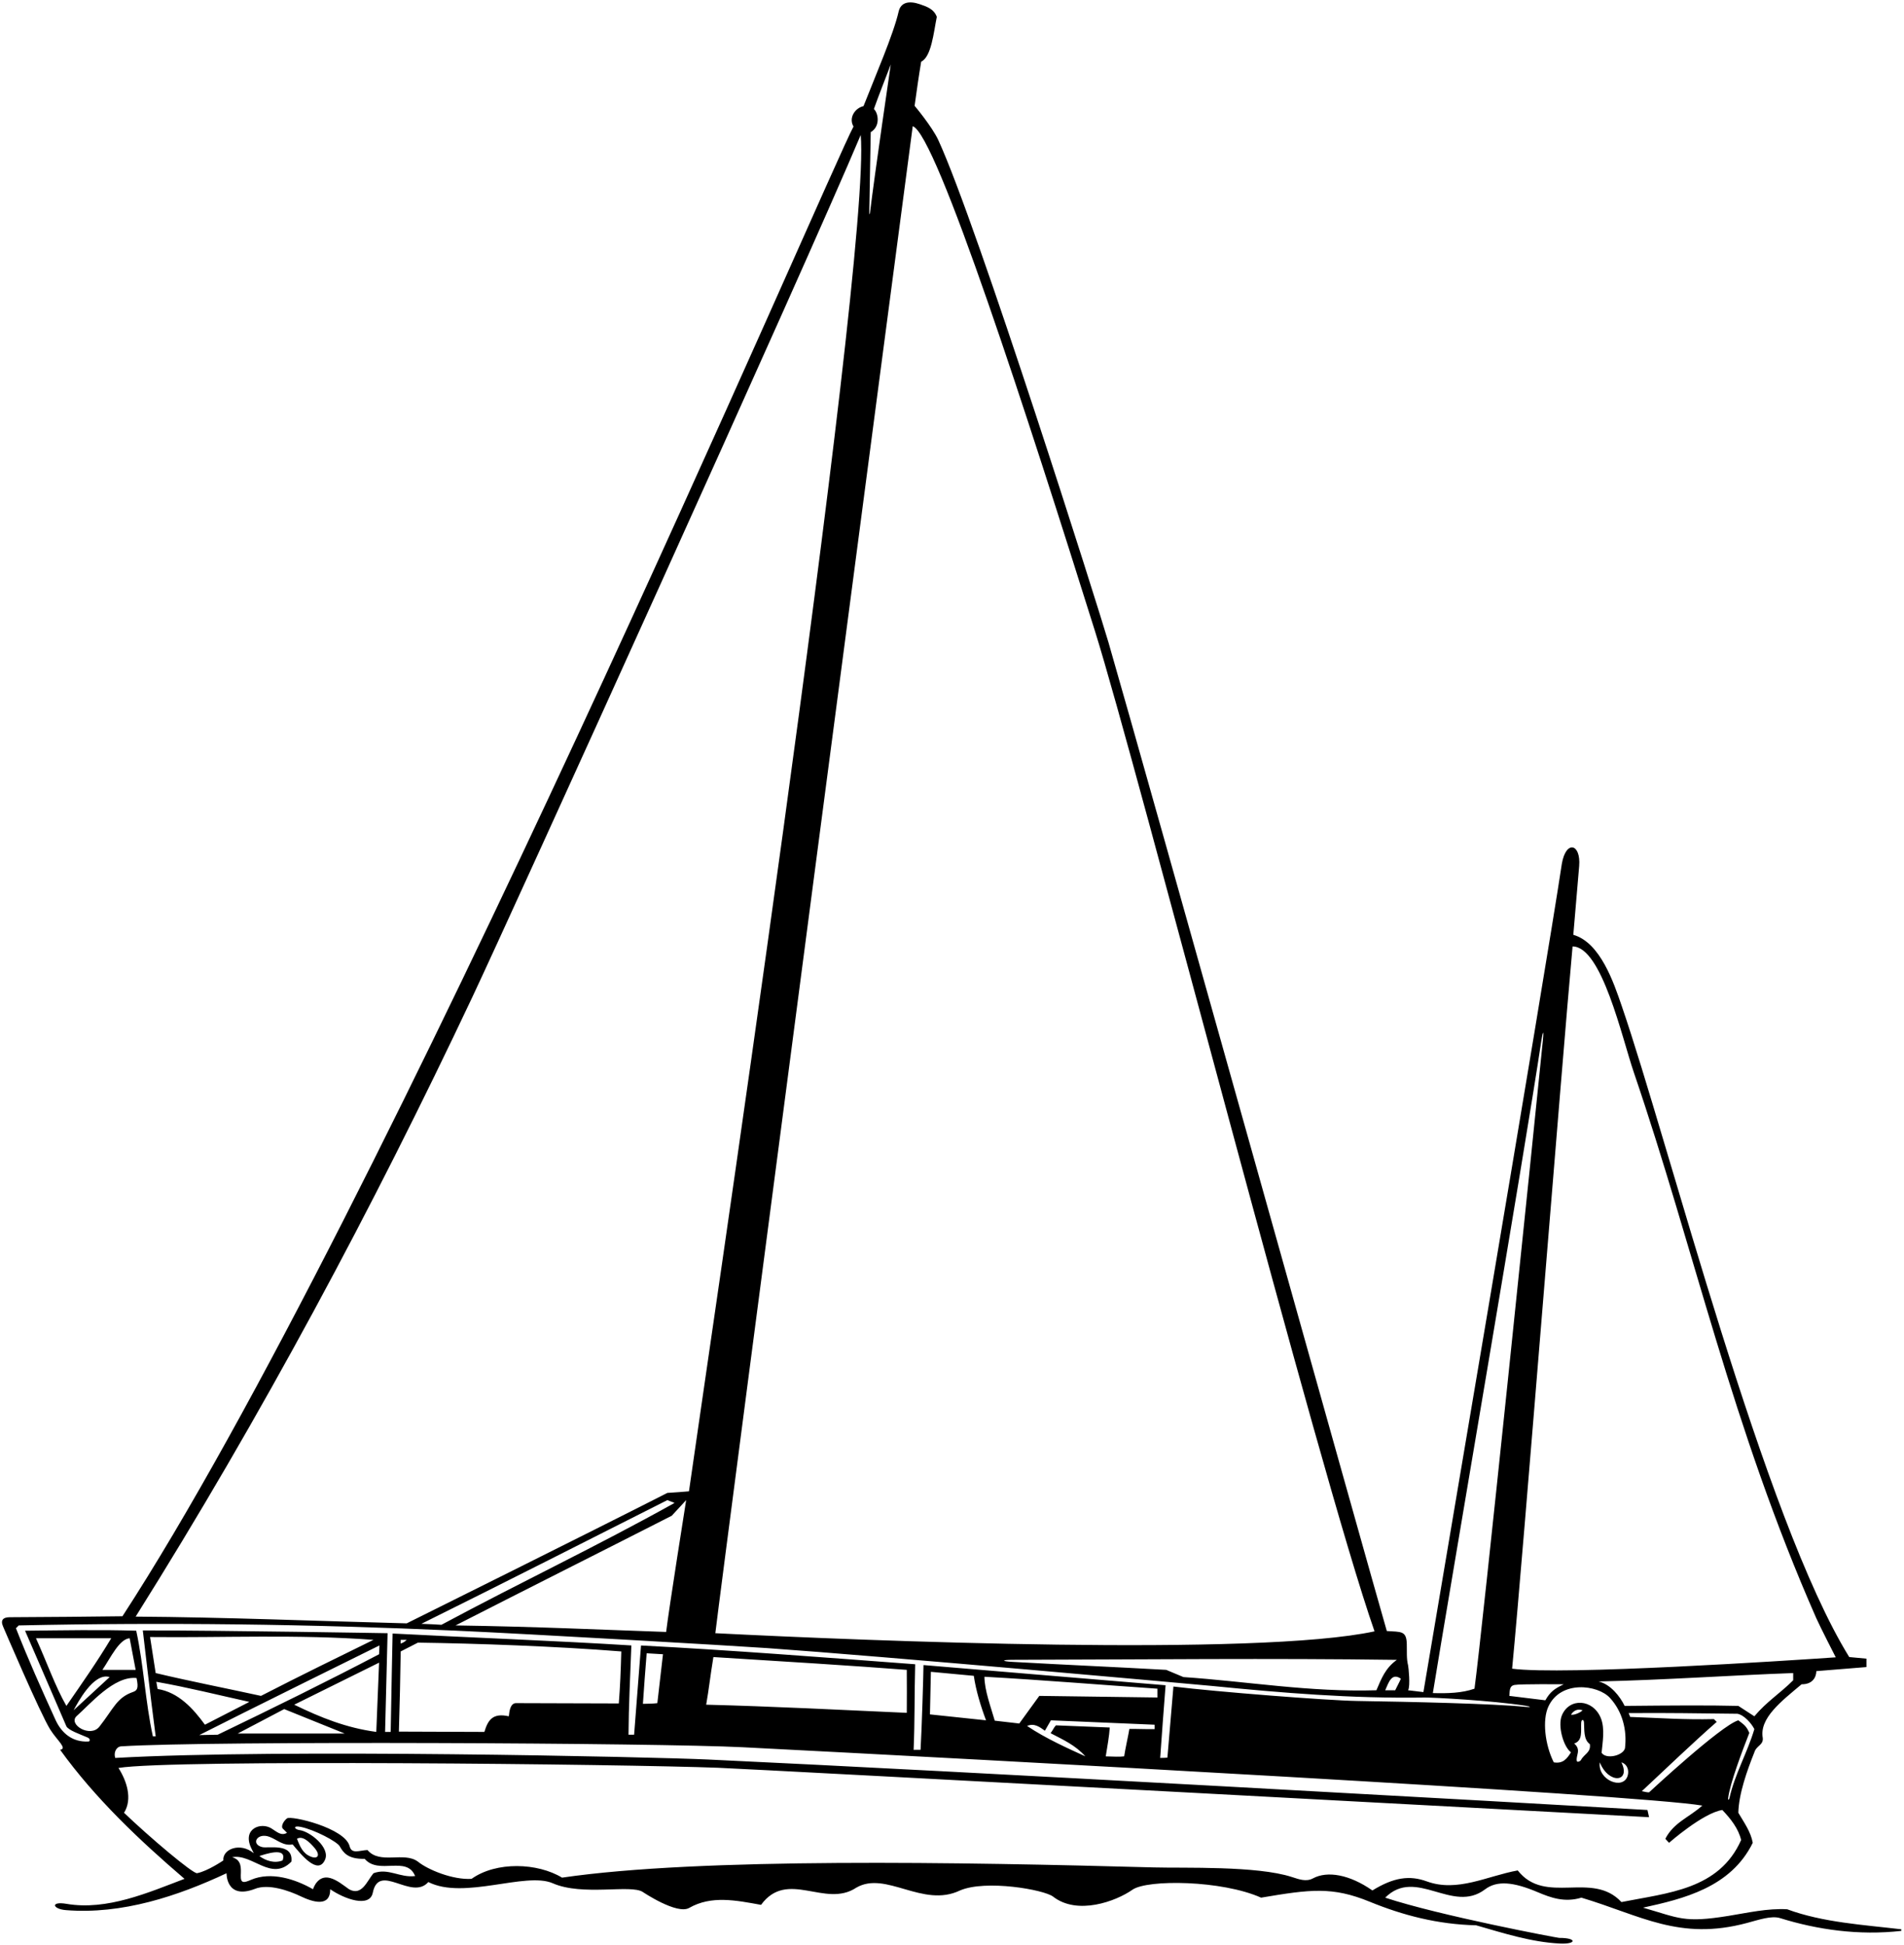 <?xml version="1.0" encoding="UTF-8"?>
<svg xmlns="http://www.w3.org/2000/svg" xmlns:xlink="http://www.w3.org/1999/xlink" width="506pt" height="517pt" viewBox="0 0 506 517" version="1.1">
<g id="surface1">
<path style=" stroke:none;fill-rule:nonzero;fill:rgb(0%,0%,0%);fill-opacity:1;" d="M 474.953 507.434 C 469.727 507.148 464.559 508.352 459.336 509.195 C 447.414 511.117 446.328 509.773 436.648 507.008 C 447.289 504.668 459.949 501.688 465.805 489.77 C 465.27 486.793 463.465 484.344 461.973 481.789 C 462.078 476.789 464.312 470.512 466.23 465.723 C 466.762 463.914 468.676 463.809 468.465 461.895 C 467.531 456.648 473.348 452.199 478.785 447.637 C 481.75 447.664 482.668 445.723 482.707 444.141 L 496.02 443.062 L 496.02 440.828 L 491.445 440.402 C 468.676 403.598 443.516 303.723 430.918 267.168 C 428.914 261.355 425.328 250.484 418.117 248.453 L 419.676 230.164 C 420.156 224.168 416.148 223.199 415.062 229.602 C 410.688 258.77 380.137 438.52 378.281 449.715 C 378.281 449.715 375.672 449.402 374.215 449.227 C 374.855 448.055 374.312 443.027 374.211 442.625 C 373.75 440.805 373.918 438.848 373.863 436.91 C 373.77 433.348 372.32 433.746 368.555 433.484 C 364.699 420.344 304.645 205.492 294.586 170.742 C 292.105 162.168 259.801 59.93 249.383 37.281 C 247.703 33.629 243.062 28.125 243.062 28.125 C 243.699 23.551 244.082 20.77 244.809 16.395 C 247.527 15.109 248.125 8.617 248.961 4.48 C 248.195 2.359 246.219 1.73 244.477 1.129 C 241.574 0.125 239.383 0.598 238.816 3.082 C 237.469 9.031 232.668 20.086 229.488 28.203 C 227.277 28.68 225.445 31.289 226.828 33.633 C 220.664 44.832 101.711 323.254 32.539 429.559 C 23.922 429.672 12.77 429.773 2.57 429.816 C 0.945 429.82 0.02 430.488 0.832 432.316 C 0.832 432.316 10.711 455.488 13.355 459.676 C 15.195 462.586 17.996 464.719 15.977 465.051 C 25.34 478.031 37.117 489.133 49.031 499.348 C 39.441 502.977 28.469 507.832 17.676 505.992 C 13.32 505.254 13.938 507.371 17.523 507.66 C 32.422 508.863 47.23 503.941 60.203 497.859 C 60.203 497.859 60.039 504.934 67.699 502.031 C 71.348 500.531 76.902 502.547 79.887 503.977 C 83.109 505.52 87.762 506.984 87.762 502.113 C 91.559 504.73 98.242 507.117 99.074 503.027 C 100.73 494.859 109.363 505.262 113.828 500.199 C 123.301 504.988 139.664 497.41 146.875 500.512 C 154.855 504.023 167.695 500.723 170.859 502.859 C 170.859 502.859 179.902 508.945 183.156 507.074 C 189.035 503.691 195.688 505.07 202.25 506.262 C 209.27 496.688 219.273 507.223 227.57 501.688 C 235.438 497.113 245.23 507.199 255.129 502.434 C 261.965 499.504 277.477 502.211 279.875 504.078 C 286.312 509.09 296.531 505.344 300.957 502.238 C 304.926 499.457 324.723 499.691 335.145 504.348 C 348.262 502.129 354.078 501.363 364.02 505.434 C 372.812 509.031 382.066 511.457 392.281 511.691 C 399.418 513.742 406.938 516.172 414.543 516.543 C 419.043 516.762 419.129 515.02 414.371 515.043 C 413.895 515.043 382.598 509.137 368.129 504.348 C 376.312 496.16 385.977 508.742 394.656 502.145 C 397.859 499.707 402.262 500.18 408.645 502.887 C 412.145 504.371 415.809 505.703 420.266 504.348 C 436.023 509.062 446.297 515.887 464.254 511.078 C 467.562 510.191 470.73 509.09 473.039 509.773 C 482.934 512.859 494 514.457 505.277 513.18 L 505.277 512.754 C 495.383 511.582 484.422 510.945 474.953 507.434 Z M 459.617 477.879 C 459.504 478.398 459.188 478.551 459.27 477.883 C 459.738 473.984 463.074 465.195 464.891 460.566 C 464.148 458.863 463.676 458.488 461.973 457.215 C 457.418 458.531 438.246 476.363 438.246 476.363 C 437.652 476.391 436.969 476.152 436.328 476.047 C 442.715 470.086 450.043 463.047 456.227 457.637 L 455.48 456.895 C 447.48 457.078 441.402 456.605 433.234 456.316 L 432.82 455.297 C 443.766 455.211 450.84 455.367 461.719 455.473 C 463.527 455.793 465.484 458.062 466.23 459.555 C 464.359 465.852 461.035 471.512 459.617 477.879 Z M 476.551 446.574 C 473.039 450.086 469.527 452.211 466.23 456.148 L 461.973 453.383 C 454.059 453.184 444.027 453.266 431.754 453.383 C 430.578 450.922 428.031 447.637 424.84 446.891 C 442.992 446.473 459.516 445.27 476.551 444.656 Z M 418.348 463.383 C 420.695 462.613 420.09 460.016 420.211 457.852 C 420.262 456.93 420.883 456.852 420.953 457.773 C 421.094 459.59 420.766 462.301 422.512 463.551 C 422.852 465.762 420.957 466.219 420.172 467.738 C 419.973 468.121 419.152 468.422 419.059 468.051 C 418.699 466.633 420.348 465.078 418.348 463.383 Z M 417.496 455.723 C 418.242 454.551 419.305 454.113 420.582 454.551 C 420.176 455.031 418.465 455.898 417.496 455.723 Z M 415.074 455.91 C 413.938 458.652 415.445 464.184 417.496 465.723 C 416.434 467.426 415.371 468.809 412.922 468.387 C 410.551 463.641 409.855 457.129 411.484 453.578 C 414.746 446.469 424.641 447.754 427.859 451.262 C 431.137 454.84 432.445 459.727 431.844 464.664 C 431.301 466.637 426.805 467.656 425.633 465.84 C 425.875 463.145 426.586 459.406 425.414 456.582 C 423.328 451.535 417.051 451.141 415.074 455.91 Z M 401.113 450.723 C 401.223 448.902 401.285 448.055 402.473 447.82 C 404.016 447.52 415.582 447.637 415.582 447.637 C 413.062 448.832 411.965 449.656 410.688 451.895 Z M 425.156 468.387 C 427.516 474.281 433.496 473.68 430.902 468.387 C 432.539 468.91 432.969 470.602 432.559 471.949 C 431.363 475.887 424.492 473.059 425.156 468.387 Z M 417.922 251.539 C 425.684 251.57 431.027 275.73 434.199 285.016 C 450.355 332.352 460.137 378.816 482.668 430.023 C 483.699 432.363 487.863 440.473 487.863 440.473 C 475.523 441.324 415.262 445.297 401.855 443.488 C 404.836 412.633 414.945 284.098 417.922 251.539 Z M 409.637 276.492 C 409.953 274.367 410.352 273.293 410.031 276.473 C 407.34 303.285 393.852 434.254 391.855 448.809 C 388.559 449.977 384.727 450.086 380.789 449.977 C 384.957 424.281 405.258 305.836 409.637 276.492 Z M 371.215 441.145 C 368.129 443.383 367.145 446.074 365.785 449.23 C 348.02 449.766 331.633 446.891 314.504 445.723 L 309.926 443.805 C 296.5 443.047 283.141 442.48 269.07 441.68 C 266.125 441.516 266.102 441.141 269.066 441.133 C 304.414 441.051 337.906 440.68 371.215 441.145 Z M 372.289 446.152 C 371.91 447.074 371.297 448.141 370.781 449.23 L 368.129 449.23 C 369.035 447.16 369.844 444.453 372.289 446.152 Z M 231.402 35.121 C 233.957 33.633 233.496 30.176 232.242 28.973 C 233.59 25.156 235.234 21.078 236.723 17.141 C 236.723 17.141 232.434 46.328 231.188 56.688 C 231.102 57.395 231.016 56.527 231.016 56.527 Z M 242.562 33.551 C 248.82 35.465 273.316 111.363 291.004 167.754 C 302.324 203.84 350.289 390.586 365.289 433.57 C 334.055 440.316 230.035 436.09 190.105 434.062 C 192.02 417.785 241.07 44.613 242.562 33.551 Z M 125.57 264.906 C 135.863 243.094 214.164 70.555 228.742 35.867 C 231.723 69.594 186.074 374.754 183.098 396.352 C 181.5 396.492 180.023 396.609 177.352 396.777 C 155.562 407.871 112.414 429.285 108.086 431.445 C 85.199 430.863 59.164 429.797 36.051 429.656 C 69.41 376.512 99.012 321.211 125.57 264.906 Z M 178.523 402.844 L 182.352 398.691 C 182.352 398.691 177.77 427.535 177.031 433.73 C 160.125 433.152 142.473 432.312 121.066 431.996 C 141.121 421.746 158.301 413.148 178.523 402.844 Z M 117.309 431.828 C 116.316 431.758 113.602 431.613 111.984 431.57 C 134.555 420.379 155.992 409.48 177.352 398.691 L 179.266 399.438 C 158.277 411.137 138.934 420.23 117.309 431.828 Z M 23.512 462.848 C 19.246 463.074 16.406 460.621 14.805 457.223 C 10.926 448.699 7.535 441.145 4.238 432.742 L 4.98 431.996 C 43.926 431.152 82.355 431.641 121.109 433.383 C 140.906 434.273 194.852 437.387 203.891 438.023 C 234.324 440.16 318.234 447.699 322.184 448.09 C 340.805 449.926 358.852 451.449 378.629 451.164 C 380.848 451.133 396.324 451.934 405.387 453.336 C 407.168 453.613 406.766 453.789 405.242 453.633 C 396.914 452.781 375.016 452.301 360.59 452.07 C 352.699 451.945 323.203 449.633 311.844 448.238 L 310.246 467.121 C 309.844 467.203 308.992 467.191 308.328 467.215 C 308.73 461.375 309.227 454.812 309.762 447.895 C 309.762 447.895 245.77 442.586 245.426 442.531 C 245.41 444.723 244.973 459.562 244.645 465.051 L 242.801 465.055 C 243.129 457.438 243 450.191 243.215 442.316 C 219.168 440.508 193.836 438.539 170.355 437.328 L 168.52 461.043 L 167.031 461.043 C 167.078 453.582 167.465 445.758 167.789 437.316 C 147.977 436.078 124.656 435.211 104.336 434.148 C 104.336 434.148 103.934 453.277 103.828 460.297 L 102.34 460.297 L 103 434.062 C 103 434.062 59.551 433.32 37.953 433.32 C 37.953 433.32 40.094 451.895 41.371 461.469 L 40.625 461.469 C 38.605 452.211 38.227 442.762 36.203 433.398 C 26.523 433.098 16.648 433.301 6.656 433.402 C 6.656 433.402 14.133 450.617 17.645 458.809 C 18.207 459.879 21.289 460.918 23.324 461.805 C 24.004 462.102 23.961 462.824 23.512 462.848 Z M 280.613 458.551 C 280.047 459.156 279.887 459.719 279.199 460.633 C 282.656 462.441 285.773 463.809 288.434 466.789 C 284.152 464.832 277.891 462.059 272.961 458.715 C 274.875 457.879 276.305 458.992 277.688 459.98 L 279.281 457.215 L 306.84 458.383 L 306.84 459.555 C 304.859 459.609 301.656 459.457 300.137 459.508 C 299.926 460.914 298.984 465.098 298.754 466.789 C 297.539 466.953 295.953 466.859 293.859 466.797 C 294.285 464.141 294.789 461.41 294.926 459.129 Z M 276.199 450.723 L 270.879 458.062 L 264.363 457.309 C 263.348 453.75 261.633 449.258 261.621 445.637 C 276.941 446.488 293.109 447.824 307.586 448.809 L 307.586 451.148 Z M 262.047 457.215 L 247.141 455.641 L 247.387 444.324 L 258.797 445.391 C 259.316 449.113 260.645 453.504 262.047 457.215 Z M 240.98 455.227 C 223.246 454.434 205.5 453.516 187.672 453.062 C 188.418 448.809 188.734 445.594 189.59 440.402 C 207.465 441.516 227.129 442.727 240.98 443.805 C 241.004 448.586 241.02 451.078 240.98 455.227 Z M 176.191 439.656 L 174.691 452.652 C 173.629 452.789 172.305 452.809 170.859 452.832 C 171.172 447.914 171.461 444.48 171.855 439.398 Z M 111.062 436.57 C 126.492 436.785 147.773 437.527 165.113 438.91 C 164.969 444.258 164.805 448.156 164.453 452.73 C 154.879 452.73 145.836 452.648 137.215 452.648 C 135.617 452.598 135.379 454.738 135.219 456.148 C 130.961 455.191 129.684 457.105 128.727 460.297 L 106.004 460.215 C 106.254 452.211 106.371 446.242 106.488 438.91 Z M 106.488 436.82 L 106.488 435.828 L 108.086 435.828 C 107.66 436.254 107.129 436.605 106.488 436.82 Z M 78.188 453.062 L 100.742 441.891 L 100 460.297 C 92.125 459.234 85.32 456.539 78.188 453.062 Z M 91.594 460.723 L 63.184 460.723 L 75.527 454.234 Z M 57.863 461.043 L 52.961 461.137 C 63.598 455.711 100.84 437.316 100.84 437.316 L 100.742 439.656 C 86.484 447.125 72.652 453.914 57.863 461.043 Z M 66.27 452.32 L 54.461 458.383 C 51.371 454.129 47.414 449.742 41.879 448.891 C 41.797 448.301 41.656 447.695 41.539 446.977 C 49.945 448.465 58.016 450.5 66.27 452.32 Z M 41.371 444.656 L 39.883 435.082 C 59.672 435.293 78.93 434.336 99.254 435.828 C 90.164 440.289 80.066 445.215 69.355 450.723 C 60.098 448.699 50.344 446.797 41.371 444.656 Z M 29.137 445.723 L 19.559 454.551 C 20.5 452.828 24.852 444.363 29.137 445.723 Z M 17.645 453.383 C 14.68 448.207 12.488 441.871 9.559 435.402 C 16.586 435.402 22.664 435.402 29.562 435.402 C 25.73 441.785 21.902 447.211 17.645 453.383 Z M 27.219 443.805 C 29.477 440.434 31.711 435.625 34.457 435.402 L 36.051 443.805 Z M 20.305 456.148 C 23.898 452.992 30.293 445.324 36.289 445.98 C 36.902 448.832 36.398 449.312 35.309 449.695 C 31.008 451.188 30.16 454.148 26.418 458.895 C 24.023 461.934 18.102 458.352 20.305 456.148 Z M 99.254 497.859 C 97.551 499.879 96.168 504.027 92.762 502.113 C 91.168 500.984 89.57 499.645 87.766 499.137 C 84.332 498.172 83.188 502.113 83.188 502.113 C 78.531 499.438 72.027 497.316 66.684 499.617 C 64.793 500.434 63.918 500.602 63.992 498.426 C 64.062 496.398 64.23 494.34 61.695 493.602 C 67.016 492.539 72.121 500.199 77.441 494.773 C 78.008 489.672 71.277 491.32 69.66 490.906 C 66.566 490.117 68.355 486.973 71.598 488.176 C 73.652 488.941 75.285 490.676 77.762 490.195 C 79.922 492.762 84.504 498.574 86.387 494.242 C 87.785 491.012 82.359 486.75 79.633 486.398 C 78.195 486.215 77.742 485.102 79.879 485.531 C 83.551 486.266 89.562 489.441 90.277 490.684 C 91.207 492.297 92.375 494.141 96.914 494.027 C 100.637 498.391 108.086 493.07 110.32 498.602 C 106.277 499.137 103.191 496.367 99.254 497.859 Z M 68.93 493.281 C 70.137 492.914 76.469 490.645 75.102 494.453 C 72.973 495.305 70.633 494.559 68.93 493.281 Z M 78.93 488.707 C 80.359 487.781 82.254 489.516 83.668 491.227 C 85.441 493.375 84.141 494.438 81.805 493.047 C 80.125 492.043 79.449 489.988 78.93 488.707 Z M 403.348 497.113 C 395.246 498.578 387.324 502.996 379.172 500.023 C 374.613 498.359 370.391 498.934 364.723 502.434 C 358.637 498.172 352.727 497.18 348.934 499.219 C 347.145 500.184 345.27 499.492 343.32 498.859 C 334.027 495.84 314.68 496.531 306.641 496.312 C 255.488 494.918 186.105 493.645 149.367 499.027 C 142.879 495.09 131.918 494.664 125.32 499.348 C 120.32 499.668 113.664 496.902 111.062 494.773 C 107.34 492.008 100.957 495.625 97.656 491.688 C 95.418 491.801 93.457 492.84 92.91 490.676 C 91.676 485.797 77.254 482.449 76.27 483.281 C 75.418 483.918 74.637 485.293 75.102 485.941 L 76.27 487.109 C 74.711 488.047 73.516 486.789 72.109 485.93 C 69.312 484.223 64.438 486.004 66.695 491.023 L 67.441 492.539 C 63.801 489.539 59.082 491.465 59.352 494.453 C 59.352 494.453 55.184 497.305 52.379 497.844 C 51.297 498.047 39.797 488.344 32.965 481.789 C 35.305 478.066 33.605 473.172 31.477 469.875 C 45.629 467.535 166.539 468.879 190.828 469.828 C 201.051 470.227 438.246 482.961 438.246 482.961 L 437.82 481.047 C 405.531 479.168 253.598 470.664 188.172 467.633 C 173.285 466.941 74.336 464.734 30.625 467.215 C 30.164 465.832 30.848 464.23 32.223 464.129 C 56.426 462.617 175.215 463.234 197.328 464.367 C 259.445 467.539 435.363 476.945 452.398 479.875 C 448.992 482.961 444.809 484.34 442.574 488.703 C 442.895 489.023 443.141 489.375 443.566 489.77 C 443.566 489.77 452.57 481.84 457.719 481.047 C 459.949 483.387 461.973 485.941 462.719 489.027 C 456.867 502.219 443.246 503.07 430.902 505.52 C 423.137 497.113 410.688 506.477 403.348 497.113 "/>
</g>
</svg>
